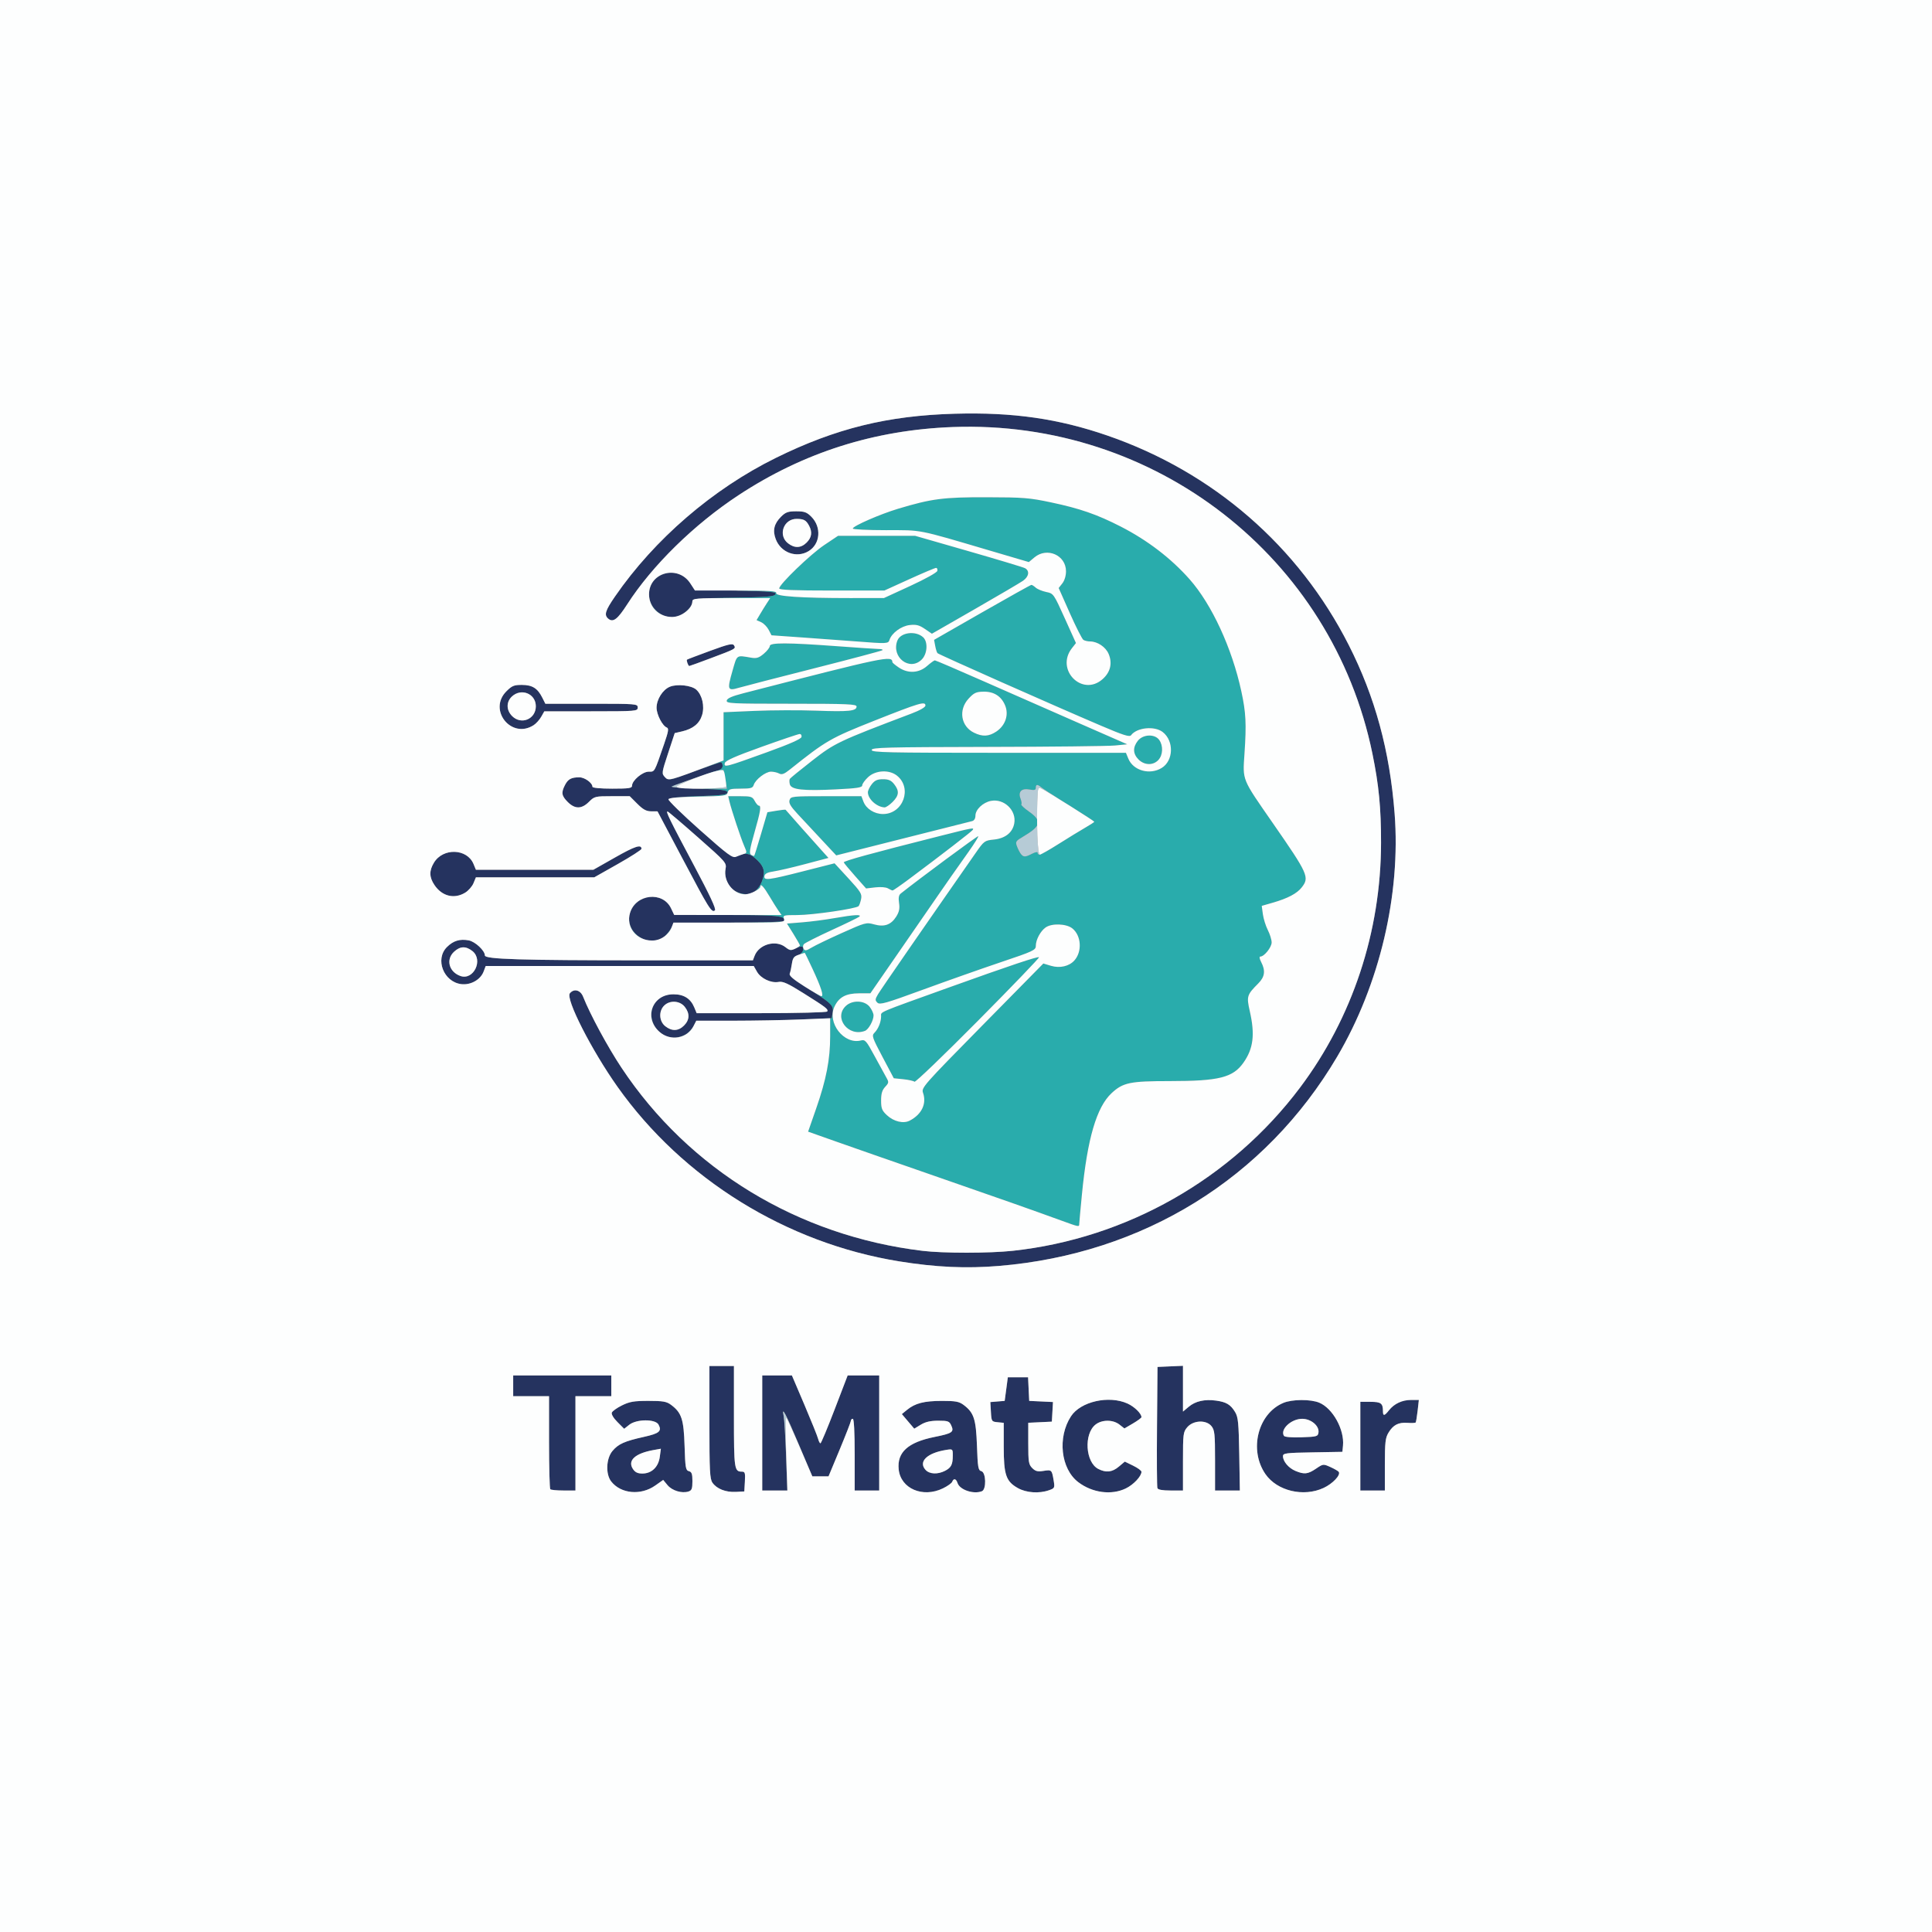 <svg xmlns="http://www.w3.org/2000/svg" width="1024" height="1024" viewBox="0 0 1024 1024">
<rect x="0" y="0" width="1024" height="1024" fill="#808080" stroke="none"/>
<g>
<path d="M 529.40 670.98 C512.06,672.42 495.88,671.67 476.54,668.54 C416.75,658.86 361.92,624.88 327.29,576.03 C313.56,556.66 299.64,529.34 302.04,526.46 C304.23,523.82 307.63,524.69 309.05,528.25 C312.82,537.76 322.12,554.96 329.46,566.00 C365.27,619.90 422.98,654.99 488.97,662.97 C499.95,664.30 524.42,664.29 536.79,662.95 C597.12,656.40 652.65,624.86 689.00,576.50 C716.80,539.51 731.92,493.85 731.98,446.71 C732.00,428.29 730.83,416.14 727.42,399.50 C706.07,295.36 612.28,222.35 505.00,226.34 C463.42,227.89 425.89,239.82 391.50,262.42 C367.96,277.89 345.64,299.77 332.44,320.30 C327.35,328.22 324.97,330.05 322.45,327.96 C320.07,325.99 320.74,323.73 325.94,316.18 C346.87,285.80 377.74,259.19 411.19,242.70 C442.94,227.05 470.49,220.26 506.20,219.28 C536.95,218.43 560.92,221.87 587.00,230.87 C643.02,250.20 688.30,289.52 714.88,341.90 C728.82,369.37 736.60,397.94 739.17,431.14 C742.50,474.14 731.24,521.87 708.77,560.00 C670.73,624.53 605.91,664.64 529.40,670.98 ZM 416.65 771.75 L 417.31 790.00 L 404.00 790.00 L 404.00 729.00 L 419.72 729.00 L 426.37 744.59 C430.02,753.17 433.28,761.27 433.61,762.59 C433.95,763.92 434.51,764.99 434.86,764.98 C435.21,764.97 438.60,756.87 442.39,746.98 L 449.28 729.00 L 466.00 729.00 L 466.00 790.00 L 453.00 790.00 L 453.00 771.00 C453.00,759.00 452.63,752.00 452.00,752.00 C451.45,752.00 451.00,752.45 451.00,753.00 C451.00,753.55 448.33,760.41 445.07,768.25 L 439.14 782.50 L 430.54 782.50 L 423.45 765.77 C416.35,748.99 414.18,744.90 415.36,750.50 C415.71,752.15 416.29,761.71 416.65,771.75 ZM 379.39 482.18 C378.43,483.72 376.97,483.00 375.24,480.12 C374.28,478.54 367.88,466.62 361.00,453.64 L 348.50 430.04 L 345.13 430.02 C342.55,430.00 340.83,429.07 337.76,426.00 L 333.76 422.00 L 324.46 422.00 C315.45,422.00 315.06,422.10 312.15,425.00 C308.28,428.87 304.74,428.90 300.92,425.08 C297.63,421.78 297.36,420.14 299.46,416.07 C301.10,412.91 302.80,412.00 307.08,412.00 C309.91,412.00 314.00,414.96 314.00,417.00 C314.00,417.60 318.17,418.00 324.50,418.00 C333.39,418.00 335.00,417.76 335.00,416.42 C335.00,413.68 340.56,409.00 343.83,409.00 C343.98,409.00 344.12,409.00 344.25,409.00 C344.87,409.01 345.35,409.02 345.77,408.86 C347.26,408.33 348.04,405.81 352.00,394.32 C354.30,387.66 354.56,386.05 353.42,385.61 C351.10,384.72 348.01,378.73 348.00,375.12 C348.00,370.70 351.25,365.55 355.03,363.99 C358.89,362.39 366.50,363.23 369.05,365.54 C372.18,368.38 373.54,374.27 372.13,378.95 C370.78,383.46 367.32,386.30 361.56,387.64 L 357.62 388.55 L 354.09 399.28 C350.59,409.94 350.58,410.02 352.53,411.91 C354.47,413.79 354.70,413.75 367.84,408.91 C375.18,406.21 381.59,404.00 382.09,404.00 C382.59,404.00 383.00,404.85 383.00,405.89 C383.00,407.13 382.05,408.01 380.25,408.45 C377.61,409.09 359.09,415.50 356.00,416.85 C355.17,417.21 361.48,417.73 370.00,418.00 C382.89,418.42 385.50,418.75 385.50,420.00 C385.50,421.25 382.90,421.58 370.08,422.00 C359.95,422.33 354.53,422.89 354.29,423.63 C354.08,424.25 361.59,431.57 370.96,439.91 C384.68,452.11 388.35,454.89 389.75,454.17 C394.23,451.88 396.82,451.97 399.87,454.55 C404.89,458.77 405.87,461.72 403.95,466.88 C401.47,473.54 396.11,475.66 389.87,472.43 C386.11,470.49 383.70,465.11 384.55,460.57 C385.16,457.32 384.85,456.96 370.02,443.88 C361.69,436.52 354.44,430.35 353.91,430.16 C352.58,429.68 354.72,434.07 368.20,459.39 C374.63,471.48 379.66,481.73 379.39,482.18 ZM 363.03 548.48 C350.24,555.10 338.50,537.83 349.77,528.97 C351.46,527.64 353.81,527.00 357.00,527.00 C362.46,527.00 366.04,529.27 367.99,533.97 L 369.24 537.00 L 403.56 537.00 C422.44,537.00 438.13,536.60 438.43,536.11 C439.16,534.94 437.95,534.00 425.82,526.39 C417.60,521.23 414.93,520.02 412.69,520.44 C408.72,521.19 403.26,518.62 401.23,515.05 L 399.50 512.01 L 328.47 512.01 L 257.44 512.00 L 256.32 514.95 C254.69,519.27 249.46,522.22 244.50,521.61 C235.12,520.46 230.44,508.41 236.87,501.97 C240.25,498.60 243.71,497.54 248.45,498.42 C251.87,499.07 257.00,503.86 257.00,506.42 C257.00,508.41 275.96,508.99 340.77,509.00 L 399.05 509.00 L 399.95 506.63 C402.30,500.46 411.16,497.98 416.33,502.04 C418.75,503.95 419.13,503.98 421.91,502.55 C423.55,501.70 425.14,501.41 425.45,501.91 C426.42,503.49 424.94,505.80 422.56,506.40 C420.82,506.83 420.14,507.88 419.73,510.74 C419.44,512.81 418.92,515.19 418.57,516.03 C418.12,517.16 420.40,519.08 427.27,523.33 C440.61,531.58 441.94,532.84 441.33,536.60 L 440.82 539.69 L 424.25 540.35 C415.14,540.71 398.99,541.00 388.37,541.00 L 369.05 541.00 L 367.51 543.98 C366.66,545.62 364.65,547.65 363.03,548.48 ZM 627.00 774.56 L 627.00 790.00 L 620.47 790.00 C616.14,790.00 613.77,789.58 613.45,788.74 C613.19,788.05 613.09,773.31 613.24,755.99 L 613.50 724.50 L 620.25 724.20 L 627.00 723.91 L 627.00 748.18 L 630.03 745.63 C633.61,742.62 638.48,741.52 644.55,742.35 C649.98,743.10 652.23,744.45 654.63,748.42 C656.25,751.08 656.54,754.10 656.83,770.75 L 657.15 790.00 L 644.00 790.00 L 644.00 774.11 C644.00,759.99 643.79,757.96 642.10,755.88 C639.32,752.44 632.49,752.73 629.30,756.43 C627.11,758.98 627.00,759.87 627.00,774.56 ZM 499.76 788.87 C489.08,794.05 477.38,789.01 476.32,778.79 C475.39,769.75 481.26,764.44 495.30,761.62 C504.76,759.72 505.79,759.02 504.19,755.53 C503.16,753.25 502.48,753.00 497.27,753.00 C493.16,753.01 490.50,753.62 488.04,755.12 L 484.57 757.23 L 481.29 753.37 L 478.00 749.50 L 480.75 747.25 C485.04,743.74 489.78,742.52 499.18,742.51 C506.45,742.50 508.31,742.84 510.68,744.60 C516.19,748.72 517.29,752.06 517.81,766.26 C518.22,777.88 518.47,779.31 520.14,779.75 C522.64,780.40 522.88,789.45 520.42,790.39 C515.93,792.11 508.66,789.64 507.50,786.01 C506.77,783.69 505.45,783.39 504.69,785.37 C504.40,786.13 502.18,787.70 499.76,788.87 ZM 347.29 787.36 C339.66,792.74 329.11,791.77 323.96,785.22 C320.91,781.34 321.25,773.05 324.62,769.04 C327.76,765.31 330.97,763.87 341.31,761.57 C349.46,759.76 350.90,758.55 349.04,755.08 C347.42,752.04 337.43,752.09 333.54,755.14 L 330.82 757.29 L 327.27 753.73 C325.17,751.63 323.95,749.58 324.28,748.72 C324.59,747.91 327.01,746.19 329.67,744.88 C333.69,742.90 336.03,742.50 343.68,742.50 C351.44,742.50 353.29,742.82 355.68,744.60 C361.27,748.77 362.40,752.22 362.84,766.34 C363.20,777.94 363.43,779.30 365.12,779.74 C366.63,780.14 367.00,781.18 367.00,785.05 C367.00,789.05 366.65,789.98 364.91,790.53 C361.38,791.65 356.22,790.09 353.80,787.16 L 351.51 784.39 ZM 701.54 788.63 C690.92,793.58 676.91,790.25 670.72,781.32 C661.84,768.48 666.69,749.21 680.22,743.55 C684.90,741.60 694.67,741.55 699.23,743.45 C706.41,746.45 712.63,757.72 711.81,766.23 L 711.50 769.50 L 695.75 769.78 C681.51,770.02 680.00,770.22 680.00,771.80 C680.00,774.58 682.97,778.09 686.60,779.61 C691.30,781.57 693.18,781.36 697.52,778.42 C701.30,775.86 701.35,775.85 705.21,777.59 C707.35,778.56 709.32,779.71 709.59,780.15 C710.65,781.86 706.34,786.40 701.54,788.63 ZM 305.00 740.00 L 305.00 790.00 L 298.67 790.00 C295.18,790.00 292.03,789.70 291.67,789.33 C291.30,788.97 291.00,777.72 291.00,764.33 L 291.00 740.00 L 272.00 740.00 L 272.00 729.00 L 324.00 729.00 L 324.00 740.00 ZM 555.92 789.88 C550.71,791.70 543.94,791.22 539.50,788.72 C533.19,785.17 532.00,781.70 532.00,766.81 L 532.00 754.13 L 528.75 753.81 C525.59,753.51 525.49,753.36 525.20,748.31 L 524.90 743.13 L 532.50 742.50 L 533.34 736.25 L 534.17 730.00 L 544.90 730.00 L 545.50 742.50 L 551.80 742.80 L 558.10 743.10 L 557.80 748.30 L 557.50 753.50 L 545.00 754.10 L 545.00 765.05 C545.00,774.86 545.22,776.22 547.11,778.11 C548.81,779.81 549.97,780.10 553.05,779.61 C557.41,778.91 557.52,779.02 558.45,784.63 C559.11,788.61 559.02,788.80 555.92,789.88 ZM 596.68 788.91 C589.08,792.59 578.93,791.24 571.49,785.56 C562.22,778.49 560.38,761.82 567.64,750.67 C572.75,742.82 587.75,739.43 597.62,743.91 C601.27,745.57 605.00,749.22 605.00,751.13 C605.00,751.50 602.97,753.00 600.48,754.46 L 595.96 757.11 L 593.34 755.06 C589.92,752.36 584.08,752.36 580.66,755.05 C574.37,760.00 575.29,775.03 582.09,778.55 C586.23,780.69 589.45,780.33 593.01,777.34 L 596.17 774.68 L 600.58 776.83 C603.01,778.01 605.00,779.47 605.00,780.08 C605.00,782.45 600.79,786.93 596.68,788.91 ZM 394.80 785.25 L 394.50 790.50 L 390.00 790.73 C384.70,791.01 379.90,789.13 377.63,785.88 C376.21,783.86 376.00,779.67 376.00,753.78 L 376.00 724.00 L 389.00 724.00 L 389.00 750.80 C389.00,778.67 389.19,780.00 393.25,780.00 C394.86,780.00 395.06,780.70 394.80,785.25 ZM 734.00 776.25 L 734.00 790.00 L 721.00 790.00 L 721.00 743.00 L 726.39 743.00 C731.98,743.00 733.00,743.78 733.00,748.08 C733.00,750.65 733.82,750.50 736.19,747.48 C738.96,743.97 743.19,742.00 747.96,742.00 L 752.02 742.00 L 751.37 747.75 C751.01,750.91 750.54,753.71 750.32,753.96 C750.10,754.21 748.16,754.29 746.03,754.14 C741.20,753.79 738.46,755.20 735.95,759.31 C734.28,762.06 734.01,764.40 734.00,776.25 ZM 246.58 473.11 C240.76,476.66 234.31,475.07 230.28,469.09 C227.47,464.92 227.40,461.50 230.03,457.19 C234.85,449.27 247.57,449.71 250.97,457.92 L 252.24 461.00 L 283.37 461.00 L 314.50 460.99 L 325.98 454.48 C336.52,448.49 340.00,447.35 340.00,449.90 C340.00,450.42 334.37,454.04 327.49,457.93 L 314.98 465.00 L 252.24 465.00 L 250.95 468.12 C250.24,469.83 248.27,472.08 246.58,473.11 ZM 352.75 495.79 C344.61,503.35 330.70,494.62 333.90,483.96 C336.93,473.82 351.24,472.15 355.66,481.42 L 357.34 484.94 L 385.31 484.97 C412.48,484.99 416.00,485.35 416.00,488.12 C416.00,488.61 402.75,489.00 386.48,489.00 L 356.95 489.00 L 356.08 491.25 C355.60,492.49 354.10,494.53 352.75,495.79 ZM 282.85 384.35 C271.09,391.96 258.49,376.31 268.40,366.40 C271.34,363.46 272.45,363.00 276.65,363.02 C282.15,363.05 284.92,364.78 287.42,369.75 L 289.05 373.00 L 313.53 373.00 C337.33,373.00 338.00,373.05 338.00,375.00 C338.00,376.95 337.33,377.00 313.25,377.01 L 288.50 377.01 L 286.85 379.92 C285.94,381.52 284.14,383.51 282.85,384.35 ZM 362.03 325.30 C354.69,330.35 344.00,324.24 344.00,315.00 C344.00,303.44 359.22,299.25 365.78,309.00 L 368.13 312.50 L 390.03 313.00 C409.16,313.44 411.81,313.69 411.00,315.00 C410.24,316.24 406.37,316.55 388.54,316.81 C369.09,317.08 367.00,317.28 366.97,318.81 C366.93,320.89 365.28,323.05 362.03,325.30 ZM 428.58 292.11 C422.23,295.98 413.90,292.95 411.17,285.78 C409.41,281.16 410.25,277.60 413.97,273.87 C416.39,271.45 417.66,271.00 422.00,271.00 C426.33,271.00 427.61,271.45 430.00,273.85 C435.52,279.36 434.82,288.31 428.58,292.11 ZM 244.00 517.28 C251.00,519.80 256.32,508.76 250.37,504.07 C246.89,501.34 243.88,501.46 240.65,504.45 C236.22,508.55 237.93,515.11 244.00,517.28 ZM 417.63 287.93 C421.13,290.68 424.55,290.55 427.55,287.55 C430.22,284.87 430.63,282.07 428.85,278.68 C427.29,275.72 426.06,275.03 422.25,275.02 C415.33,274.98 412.22,283.67 417.63,287.93 ZM 271.45 379.55 C276.28,384.37 284.00,381.16 284.00,374.33 C284.00,367.66 276.27,364.52 271.31,369.17 C268.25,372.06 268.30,376.40 271.45,379.55 ZM 352.63 543.93 C356.13,546.68 359.55,546.55 362.55,543.55 C365.55,540.55 365.68,537.13 362.93,533.63 C360.33,530.33 354.98,530.02 352.00,533.00 C349.02,535.98 349.33,541.33 352.63,543.93 ZM 490.54 779.04 C492.64,781.37 496.99,781.57 500.93,779.54 C504.18,777.85 505.00,776.22 505.00,771.37 C505.00,767.93 504.98,767.91 501.25,768.52 C491.31,770.15 486.64,774.73 490.54,779.04 ZM 680.52 761.03 C680.91,761.67 684.56,761.96 689.83,761.79 C697.93,761.52 698.52,761.35 698.82,759.27 C699.32,755.74 694.88,752.00 690.18,752.00 C684.37,752.00 678.39,757.59 680.52,761.03 ZM 335.45 778.57 C336.63,780.36 337.95,781.00 340.47,781.00 C345.38,781.00 348.98,777.56 349.70,772.18 L 350.28 767.86 L 346.39 768.55 C336.61,770.31 332.51,774.07 335.45,778.57 ZM 376.61 348.91 C370.62,351.16 365.55,353.00 365.33,353.00 C364.76,353.00 363.68,349.97 364.13,349.62 C364.33,349.45 369.82,347.36 376.33,344.98 C386.11,341.39 388.31,340.88 389.03,342.05 C390.13,343.82 390.06,343.86 376.61,348.91 Z" fill="rgb(37,51,95)"/>
<path d="M 572.02 648.75 C571.99,650.37 571.91,650.35 562.50,646.92 C547.31,641.38 529.37,635.06 493.00,622.45 C472.92,615.48 450.16,607.54 442.41,604.79 L 428.31 599.80 L 432.60 587.49 C437.94,572.17 440.00,561.52 440.00,549.23 L 440.00 539.73 L 440.82 539.69 L 441.33 536.60 C441.87,533.27 440.89,531.90 431.35,525.88 C433.52,527.16 435.08,527.99 435.36,527.99 C436.71,528.01 435.17,523.22 430.77,513.75 C428.54,508.94 426.62,505.00 426.50,505.00 C426.41,505.00 425.28,505.36 423.88,505.84 C425.44,504.90 426.23,503.17 425.45,501.91 C425.19,501.50 424.07,501.62 422.77,502.15 C423.50,501.71 423.99,501.30 423.98,501.09 C423.96,500.77 422.41,498.02 420.53,495.00 L 417.10 489.50 L 425.30 488.84 C429.81,488.48 437.55,487.47 442.50,486.59 C452.62,484.81 456.88,484.57 455.45,485.86 C454.93,486.33 448.31,489.55 440.74,493.01 C433.18,496.48 426.57,499.82 426.05,500.44 C425.53,501.07 425.49,502.17 425.96,502.93 C426.64,504.04 427.41,503.91 430.15,502.25 C431.99,501.12 439.25,497.63 446.27,494.48 C458.65,488.93 459.17,488.79 463.29,489.94 C468.71,491.46 472.28,490.19 475.05,485.77 C476.58,483.33 476.95,481.52 476.52,478.63 C476.11,475.93 476.37,474.43 477.36,473.63 C487.13,465.85 518.19,442.86 518.51,443.18 C518.75,443.41 516.40,447.18 513.30,451.55 C505.47,462.60 502.00,467.55 497.22,474.50 C494.94,477.80 485.94,490.84 477.21,503.48 L 461.33 526.46 L 455.37 526.48 C448.38,526.50 444.70,528.47 442.33,533.44 C438.22,542.05 447.26,553.73 456.28,551.47 C458.55,550.90 459.14,551.56 463.52,559.67 C466.14,564.53 468.96,569.69 469.79,571.13 C471.18,573.57 471.13,573.94 469.15,576.07 C467.56,577.78 467.00,579.65 467.00,583.29 C467.00,587.48 467.45,588.62 470.07,591.07 C473.70,594.46 478.82,595.68 482.14,593.97 C488.50,590.68 491.24,585.00 489.23,579.24 C488.28,576.51 489.21,575.46 520.62,543.55 L 552.99 510.68 L 557.05 511.90 C561.70,513.29 566.63,512.17 569.41,509.10 C573.67,504.40 573.12,495.82 568.33,492.05 C565.14,489.54 557.48,489.27 554.22,491.56 C551.46,493.49 549.00,498.10 549.00,501.33 C549.00,503.58 547.71,504.19 530.50,509.97 C520.33,513.39 501.77,519.95 489.25,524.53 C469.43,531.80 466.31,532.68 465.03,531.43 C463.75,530.17 463.79,529.63 465.37,526.96 C466.82,524.49 490.98,489.54 517.11,452.10 C521.60,445.67 521.85,445.49 526.80,444.98 C532.80,444.36 536.66,441.31 537.57,436.46 C538.86,429.59 532.26,423.17 525.27,424.48 C520.99,425.28 517.00,429.07 517.00,432.34 C517.00,433.82 516.32,434.94 515.25,435.21 C514.29,435.45 497.69,439.64 478.36,444.51 L 443.22 453.38 L 435.36 444.95 C431.04,440.32 425.32,434.19 422.66,431.33 C418.97,427.36 417.98,425.63 418.48,424.06 C419.11,422.08 419.83,422.00 437.85,422.00 L 456.56 422.00 L 457.65 424.89 C459.09,428.69 463.45,431.45 468.00,431.45 C478.72,431.45 483.70,417.63 475.34,411.05 C471.23,407.82 464.05,408.22 460.11,411.90 C458.40,413.50 457.00,415.45 457.00,416.25 C457.00,417.42 454.25,417.84 443.05,418.39 C425.67,419.25 419.38,418.56 418.63,415.71 C418.34,414.58 418.33,413.28 418.61,412.83 C418.88,412.38 424.24,408.01 430.50,403.13 C442.47,393.79 444.41,392.87 483.00,378.24 C487.58,376.51 490.50,374.84 490.50,373.95 C490.50,371.56 487.37,372.49 463.58,381.92 C440.08,391.25 437.84,392.54 418.64,407.87 C415.63,410.28 414.38,410.74 412.96,409.98 C411.95,409.44 410.01,409.00 408.64,409.00 C405.79,409.00 400.41,413.14 399.49,416.04 C398.96,417.71 397.94,418.00 392.55,418.00 C387.10,418.00 386.16,418.27 385.72,419.97 C385.24,421.81 384.17,421.97 369.93,422.22 C361.97,422.37 357.06,422.68 355.17,423.17 C357.10,422.66 362.14,422.26 370.08,422.00 C382.90,421.58 385.50,421.25 385.50,420.00 C385.50,418.75 382.89,418.42 370.00,418.00 L 385.23 418.00 L 384.52 413.25 C384.13,410.64 383.65,408.33 383.44,408.12 C383.09,407.76 377.37,409.39 371.16,411.40 C375.42,409.94 379.17,408.71 380.25,408.45 C382.05,408.01 383.00,407.13 383.00,405.89 C383.00,404.85 382.59,404.00 382.09,404.00 C381.65,404.00 376.57,405.73 370.33,408.00 C372.56,407.16 375.10,406.21 378.00,405.12 L 383.50 403.05 L 383.50 377.50 L 400.00 376.78 C409.08,376.39 423.77,376.34 432.66,376.66 C449.81,377.30 454.00,376.87 454.00,374.48 C454.00,373.20 449.29,373.00 419.43,373.00 C387.53,373.00 384.88,372.87 385.18,371.31 C385.41,370.11 387.95,369.00 394.00,367.44 C469.84,347.91 472.83,347.29 472.99,351.00 C473.00,351.27 474.50,352.51 476.32,353.75 C481.22,357.09 487.02,356.80 491.35,353.00 C493.23,351.35 495.09,350.00 495.49,350.00 C495.89,350.00 507.31,354.89 520.86,360.87 C534.41,366.85 557.19,376.87 571.49,383.12 L 597.47 394.50 L 590.99 395.13 C587.42,395.48 556.94,395.82 523.25,395.88 C469.52,395.99 462.00,396.18 462.00,397.50 C462.00,398.82 470.15,399.00 529.38,399.00 L 596.76 399.00 L 598.05 402.12 C600.68,408.46 609.39,410.89 615.70,407.04 C622.00,403.20 622.32,392.76 616.29,388.02 C612.00,384.64 602.55,385.57 599.50,389.67 C598.70,390.75 595.56,389.76 583.50,384.61 C558.36,373.89 497.54,346.91 496.88,346.18 C496.54,345.81 496.00,344.07 495.67,342.32 L 495.08 339.14 L 520.53 324.57 C534.53,316.56 546.29,310.00 546.66,310.00 C547.04,310.00 548.08,310.66 548.97,311.47 C549.87,312.28 552.36,313.31 554.51,313.76 C558.39,314.57 558.46,314.67 564.35,327.70 L 570.28 340.83 L 568.17 343.52 C559.21,354.90 573.55,369.48 584.36,359.99 C588.53,356.32 589.69,351.58 587.61,346.62 C586.08,342.95 581.73,340.01 577.80,339.98 C576.53,339.98 574.93,339.61 574.23,339.16 C573.53,338.72 570.30,332.35 567.04,325.01 L 561.12 311.66 L 563.06 309.20 C564.23,307.70 565.00,305.18 565.00,302.79 C565.00,294.23 554.93,289.82 548.23,295.46 L 545.31 297.91 L 525.11 291.96 C499.12,284.30 491.75,281.97 484.22,281.28 C480.94,280.98 477.63,280.98 472.74,281.00 C471.75,281.00 470.69,281.00 469.55,281.00 C459.90,281.00 452.00,280.61 452.00,280.14 C452.00,278.83 466.42,272.53 476.00,269.65 C493.84,264.29 499.98,263.50 523.00,263.55 C542.41,263.59 545.73,263.86 557.15,266.29 C572.44,269.53 581.43,272.65 594.00,279.08 C608.20,286.35 620.66,295.89 630.54,307.06 C642.26,320.32 652.97,343.50 657.91,366.30 C660.38,377.72 660.68,383.51 659.60,399.50 C659.57,400.03 659.53,400.54 659.50,401.03 C659.21,405.27 659.02,408.04 659.48,410.70 C660.41,416.03 663.96,420.90 674.59,436.22 C693.40,463.32 694.15,465.00 689.91,470.39 C687.38,473.60 682.51,476.17 674.62,478.44 L 668.75 480.13 L 669.35 484.57 C669.69,487.01 670.87,490.79 671.98,492.96 C673.09,495.14 674.00,498.08 674.00,499.51 C674.00,502.07 670.07,507.00 668.02,507.00 C667.36,507.00 667.54,508.14 668.47,509.95 C670.83,514.50 670.37,517.78 666.92,521.23 C660.88,527.28 660.63,528.08 662.41,535.91 C665.23,548.32 664.33,555.74 659.09,563.19 C653.51,571.15 646.12,573.00 619.97,573.00 C598.92,573.00 595.22,573.77 589.16,579.40 C581.23,586.77 576.33,603.49 573.45,633.00 C572.68,640.97 572.03,648.06 572.02,648.75 ZM 471.44 339.18 C470.80,341.21 470.11,341.24 453.50,339.94 C448.00,339.51 435.72,338.61 426.20,337.94 L 408.91 336.72 L 407.41 333.82 C406.58,332.22 404.80,330.41 403.45,329.79 L 400.99 328.68 L 402.87 325.50 C403.90,323.76 405.52,321.13 406.48,319.66 L 408.23 317.00 L 387.62 317.00 C382.44,317.00 378.55,317.01 375.63,317.06 C378.73,316.96 382.90,316.88 388.54,316.81 C406.37,316.55 410.24,316.24 411.00,315.00 C411.81,313.69 409.16,313.44 390.03,313.00 L 390.14 313.00 C407.99,313.00 411.84,313.24 411.42,314.35 C410.76,316.06 424.74,317.00 450.41,316.99 L 468.50 316.98 L 482.50 310.54 C490.52,306.84 496.64,303.43 496.82,302.55 C497.00,301.70 496.69,301.00 496.13,301.00 C495.57,301.00 489.18,303.70 481.92,307.00 L 468.72 313.00 L 440.86 313.00 C420.93,313.00 413.00,312.68 413.00,311.88 C413.00,309.74 429.54,293.80 436.83,288.91 L 444.17 284.00 L 485.07 284.00 L 513.28 292.11 C528.80,296.57 542.29,300.63 543.25,301.14 C545.84,302.51 545.38,305.60 542.25,307.80 C540.74,308.86 529.25,315.61 516.72,322.81 L 493.93 335.89 L 490.22 333.36 C487.22,331.31 485.66,330.91 482.17,331.29 C477.69,331.79 472.60,335.52 471.44,339.18 ZM 550.70 507.37 C550.98,507.65 536.43,522.79 518.35,541.02 C500.28,559.25 485.13,573.80 484.69,573.35 C484.24,572.91 481.59,572.31 478.81,572.02 L 473.73 571.50 L 467.78 560.26 C462.23,549.77 461.95,548.91 463.50,547.36 C465.52,545.33 467.00,541.65 467.00,538.63 C467.00,538.48 466.99,538.34 466.98,538.20 C466.97,538.00 466.95,537.81 466.98,537.64 C467.22,536.10 470.52,535.03 502.50,523.54 C535.36,511.74 550.12,506.79 550.70,507.37 ZM 399.91 472.51 C401.61,471.34 402.99,469.45 403.95,466.88 C405.87,461.72 404.89,458.77 399.87,454.55 C398.04,453.01 396.38,452.35 394.38,452.57 C395.94,452.07 395.92,451.75 394.40,448.27 C392.62,444.18 387.65,429.19 386.61,424.75 L 385.96 422.00 L 392.31 422.00 C398.06,422.00 398.79,422.24 400.00,424.50 C400.74,425.88 401.71,427.00 402.17,427.00 C403.58,427.00 403.12,429.91 399.88,441.27 C397.35,450.16 397.01,452.39 398.10,453.06 C398.84,453.52 399.58,453.75 399.75,453.58 C399.92,453.41 401.57,448.15 403.40,441.89 L 406.74 430.51 L 411.49 429.71 C414.11,429.27 416.31,429.04 416.40,429.21 C416.54,429.48 431.22,446.00 436.74,452.11 L 439.10 454.72 L 426.80 457.97 C420.04,459.77 412.48,461.52 410.01,461.88 C406.87,462.33 405.42,463.04 405.19,464.26 C404.69,466.82 407.09,466.54 425.76,461.78 L 442.33 457.57 L 449.66 465.53 C456.22,472.66 456.94,473.82 456.40,476.50 C456.06,478.15 455.47,479.85 455.08,480.27 C453.82,481.63 430.75,484.99 422.68,485.00 C415.68,485.00 414.96,485.11 415.42,486.73 C413.68,485.25 407.28,484.99 386.41,484.97 L 414.24 484.99 L 412.64 482.75 C411.77,481.51 409.66,478.15 407.96,475.27 C404.86,470.01 403.00,468.00 403.00,469.92 C403.00,470.61 401.62,471.65 399.91,472.51 ZM 431.81 354.16 C412.39,359.08 394.34,363.74 391.70,364.51 C385.55,366.32 385.32,365.71 388.25,355.48 C389.53,351.00 389.99,348.95 391.24,348.20 C392.27,347.58 393.85,347.85 396.88,348.37 C397.25,348.44 397.65,348.50 398.07,348.58 C401.00,349.07 402.21,348.70 404.82,346.50 C406.57,345.03 408.00,343.19 408.00,342.41 C408.00,340.54 417.33,340.56 443.50,342.49 C454.50,343.31 464.59,343.98 465.92,343.99 C467.25,343.99 468.06,344.27 467.72,344.61 C467.39,344.94 451.23,349.24 431.81,354.16 ZM 482.08 465.73 C477.46,469.18 473.41,471.99 473.08,471.97 C472.76,471.95 471.65,471.45 470.62,470.85 C469.53,470.22 466.68,470.00 463.89,470.33 L 459.04 470.90 L 453.27 464.38 C450.10,460.80 447.37,457.52 447.22,457.09 C446.95,456.36 461.82,452.27 498.44,443.03 C515.55,438.70 516.40,438.55 515.58,439.86 C515.06,440.71 498.84,453.24 482.08,465.73 ZM 541.18 452.72 C542.55,454.37 543.46,454.33 547.05,452.47 C548.74,451.60 550.00,451.39 550.00,451.97 C550.00,453.88 552.05,453.02 561.29,447.19 C566.35,443.99 572.64,440.15 575.25,438.65 C577.86,437.15 580.00,435.75 580.00,435.54 C580.00,435.33 574.04,431.45 566.75,426.92 C559.46,422.38 552.79,418.07 551.92,417.33 C549.85,415.59 549.00,415.65 549.00,417.55 C549.00,418.75 548.28,418.95 545.69,418.47 C541.45,417.67 539.52,419.62 540.91,423.28 C541.44,424.66 541.63,426.04 541.33,426.34 C541.03,426.64 542.85,428.35 545.39,430.14 C552.39,435.07 551.81,437.80 542.63,443.22 C538.28,445.79 538.08,446.09 539.07,448.69 C539.65,450.20 540.59,452.01 541.18,452.72 ZM 516.20 388.33 C520.75,390.57 524.11,390.40 528.10,387.72 C532.92,384.48 534.80,378.80 532.71,373.83 C530.65,368.93 526.72,366.47 521.13,366.60 C517.33,366.68 516.16,367.25 513.33,370.34 C507.90,376.27 509.27,384.91 516.20,388.33 ZM 458.46 546.38 C449.62,549.77 441.67,539.42 448.31,533.17 C451.77,529.93 458.20,530.16 460.93,533.63 C462.07,535.08 463.00,537.13 463.00,538.18 C463.00,540.90 460.37,545.64 458.46,546.38 ZM 488.55 349.55 C482.13,355.96 472.25,348.32 475.62,339.54 C477.30,335.17 485.24,334.12 489.25,337.73 C491.94,340.16 491.56,346.53 488.55,349.55 ZM 613.96 402.81 C611.19,405.79 606.58,405.67 603.45,402.55 C600.45,399.55 600.32,396.13 603.07,392.63 C605.84,389.12 612.11,388.89 614.44,392.22 C616.61,395.32 616.39,400.20 613.96,402.81 ZM 473.08 425.08 C471.47,426.68 469.56,427.97 468.83,427.94 C464.68,427.74 460.00,423.49 460.00,419.91 C460.00,419.01 460.93,417.08 462.07,415.63 C463.67,413.60 465.03,413.00 468.00,413.00 C470.97,413.00 472.33,413.60 473.93,415.63 C476.75,419.22 476.53,421.62 473.08,425.08 ZM 384.15 404.50 C383.68,406.86 384.62,406.62 406.50,398.71 C418.64,394.32 424.61,391.68 424.82,390.60 C425.00,389.72 424.55,389.02 423.82,389.04 C423.10,389.06 413.95,392.15 403.50,395.90 C389.46,400.94 384.41,403.19 384.15,404.50 ZM 414.84 488.37 C412.84,488.99 406.26,489.00 386.54,489.00 C399.94,489.00 411.28,488.73 414.84,488.37 ZM 348.50 430.04 L 345.13 430.02 C344.49,430.02 343.90,429.96 343.32,429.82 C343.90,429.95 344.49,430.02 345.13,430.02 L 348.50 430.04 L 361.00 453.64 C365.16,461.50 369.16,468.97 371.87,473.99 C369.48,469.70 366.17,463.49 361.50,454.65 ZM 333.43 487.05 C333.41,491.84 336.70,495.87 340.89,497.66 C336.34,495.94 333.36,491.79 333.43,487.05 ZM 351.47 326.12 C347.01,324.36 344.00,320.14 344.00,315.00 C344.00,320.13 347.29,324.29 351.47,326.12 ZM 347.90 530.75 C344.24,534.99 344.64,540.43 347.32,544.44 C344.09,539.85 344.64,534.33 347.90,530.75 ZM 363.03 548.48 C364.65,547.65 366.66,545.62 367.51,543.98 C365.57,547.72 361.85,549.80 357.94,549.94 C359.58,549.84 361.30,549.38 363.03,548.48 ZM 389.73 472.36 C389.78,472.38 389.82,472.41 389.87,472.43 C392.08,473.58 394.19,474.05 396.09,473.88 C395.70,473.96 395.33,474.00 395.00,474.00 C393.10,474.00 391.30,473.39 389.73,472.36 ZM 352.75 495.79 C354.10,494.53 355.60,492.49 356.08,491.25 C355.22,493.47 353.68,495.33 351.76,496.61 C352.10,496.36 352.43,496.09 352.75,495.79 ZM 356.81 303.61 C350.49,303.05 344.00,307.46 344.00,315.00 C344.00,307.38 350.49,303.01 356.81,303.61 ZM 351.72 411.06 C350.68,409.70 351.18,408.15 354.09,399.28 C351.24,407.95 350.76,409.60 351.72,411.06 ZM 361.04 411.38 C357.17,412.75 355.43,413.20 354.34,413.03 C355.46,413.11 357.32,412.66 361.04,411.38 ZM 420.42 503.26 C418.88,503.88 418.24,503.55 416.33,502.04 C418.10,503.43 418.95,503.75 420.42,503.26 ZM 342.52 475.74 C338.69,476.73 335.24,479.52 333.91,483.91 L 333.93 483.85 C335.23,479.49 338.68,476.72 342.52,475.74 ZM 422.13 506.53 C420.59,507.29 420.07,508.34 419.72,510.80 C419.43,512.84 418.92,515.17 418.59,516.00 C418.93,515.13 419.44,512.78 419.73,510.74 C420.10,508.13 420.70,507.03 422.13,506.53 ZM 366.11 321.41 C365.32,322.71 364.05,323.95 362.55,324.93 C364.19,323.73 365.38,322.56 366.11,321.41 ZM 421.40 519.47 C419.08,517.76 418.29,516.74 418.57,516.03 C418.33,516.74 419.16,517.79 421.40,519.47 ZM 357.79 416.14 C357.03,416.45 356.40,416.73 355.96,416.96 C355.91,416.92 355.92,416.88 356.00,416.85 C356.38,416.68 357.00,416.44 357.79,416.14 ZM 374.61 471.75 C372.81,468.17 370.61,463.93 368.22,459.44 C370.84,464.37 372.97,468.45 374.61,471.75 ZM 418.94 540.53 C412.12,540.73 403.30,540.90 395.55,540.96 C403.22,540.90 412.01,540.73 418.94,540.53 ZM 408.62 500.17 C411.33,499.78 414.14,500.32 416.29,502.01 C414.12,500.33 411.32,499.78 408.62,500.17 ZM 384.78 465.49 C384.35,463.91 384.24,462.24 384.55,460.58 C384.25,462.17 384.36,463.87 384.78,465.49 ZM 389.58 454.24 C389.27,454.32 388.87,454.27 388.33,454.04 C388.82,454.22 389.22,454.28 389.58,454.24 ZM 354.32 423.56 C354.31,423.58 354.30,423.60 354.29,423.63 C354.27,423.70 354.35,423.87 354.53,424.12 C354.35,423.87 354.26,423.70 354.29,423.63 Z" fill="rgb(41,172,172)"/>
<path d="M 541.18 452.72 C540.59,452.01 539.65,450.20 539.07,448.69 C538.08,446.09 538.28,445.79 542.63,443.22 C546.47,440.96 548.80,439.16 549.71,437.48 C549.73,439.34 549.77,441.15 549.81,442.75 C549.97,447.93 550.45,452.09 550.94,452.87 C550.24,452.96 550.00,452.63 550.00,451.97 C550.00,451.39 548.74,451.60 547.05,452.47 C543.46,454.33 542.55,454.37 541.18,452.72 ZM 549.68 434.23 C549.00,432.98 547.56,431.66 545.39,430.14 C542.85,428.35 541.03,426.64 541.33,426.34 C541.63,426.04 541.44,424.66 540.91,423.28 C539.52,419.62 541.45,417.67 545.69,418.47 C548.28,418.95 549.00,418.75 549.00,417.55 C549.00,415.65 549.85,415.59 551.92,417.33 C552.59,417.90 556.70,420.59 561.89,423.87 C557.43,421.11 553.57,418.77 552.29,418.11 C550.12,416.99 550.08,417.09 549.79,424.74 C549.70,427.09 549.67,430.60 549.68,434.23 ZM 416.65 771.75 C416.29,761.71 415.71,752.15 415.36,750.50 C414.18,744.90 416.35,748.99 423.45,765.77 L 429.27 779.50 L 424.03 767.29 C420.44,758.92 417.17,751.77 416.78,751.40 C416.38,751.02 416.34,759.56 416.68,770.36 L 417.32 790.00 L 417.31 790.00 ZM 357.79 416.14 C360.61,415.07 365.67,413.28 370.29,411.69 C364.22,413.94 358.23,416.57 358.57,417.11 C358.64,417.23 358.88,417.34 359.26,417.44 C357.36,417.27 356.17,417.11 355.96,416.96 C356.40,416.73 357.03,416.45 357.79,416.14 ZM 385.23 418.00 L 374.18 418.00 C379.90,417.85 384.99,417.41 384.99,416.75 C384.99,416.61 384.98,416.41 384.95,416.16 ZM 383.73 408.97 C383.46,408.38 383.09,408.16 382.43,408.16 C383.01,408.06 383.36,408.04 383.44,408.12 C383.51,408.19 383.61,408.50 383.73,408.97 ZM 553.60 451.80 C555.52,450.73 558.32,449.06 561.29,447.19 C557.78,449.40 555.31,450.90 553.60,451.80 Z" fill="rgb(182,203,214)"/>
<path d="M 0.00 512.00 L 0.00 0.00 L 512.00 0.00 L 1024.00 0.00 L 1024.00 512.00 L 1024.00 1024.00 L 512.00 1024.00 L 0.00 1024.00 L 0.00 512.00 ZM 347.29 787.36 L 351.51 784.39 L 353.80 787.16 C356.22,790.09 361.38,791.65 364.91,790.53 C366.65,789.98 367.00,789.05 367.00,785.05 C367.00,781.18 366.63,780.14 365.12,779.74 C363.43,779.30 363.20,777.94 362.84,766.34 C362.40,752.22 361.27,748.77 355.68,744.60 C353.29,742.82 351.44,742.50 343.68,742.50 C336.03,742.50 333.69,742.90 329.67,744.88 C327.01,746.19 324.59,747.91 324.28,748.72 C323.95,749.58 325.17,751.63 327.27,753.73 L 330.82 757.29 L 333.54 755.14 C337.43,752.09 347.42,752.04 349.04,755.08 C350.90,758.55 349.46,759.76 341.31,761.57 C330.97,763.87 327.76,765.31 324.62,769.04 C321.25,773.05 320.91,781.34 323.96,785.22 C329.11,791.77 339.66,792.74 347.29,787.36 ZM 394.80 785.25 C395.06,780.70 394.86,780.00 393.25,780.00 C389.19,780.00 389.00,778.67 389.00,750.80 L 389.00 724.00 L 382.50 724.00 L 376.00 724.00 L 376.00 753.78 C376.00,779.67 376.21,783.86 377.63,785.88 C379.90,789.13 384.70,791.01 390.00,790.73 L 394.50 790.50 L 394.80 785.25 ZM 499.76 788.87 C502.18,787.70 504.40,786.13 504.69,785.37 C505.45,783.39 506.77,783.69 507.50,786.01 C508.66,789.64 515.93,792.11 520.42,790.39 C522.88,789.45 522.64,780.40 520.14,779.75 C518.47,779.31 518.22,777.88 517.81,766.26 C517.29,752.06 516.19,748.72 510.68,744.60 C508.31,742.84 506.45,742.50 499.18,742.51 C489.78,742.52 485.04,743.74 480.75,747.25 L 478.00 749.50 L 481.29 753.37 L 484.57 757.23 L 488.04 755.12 C490.50,753.62 493.16,753.01 497.27,753.00 C502.48,753.00 503.16,753.25 504.19,755.53 C505.79,759.02 504.76,759.72 495.30,761.62 C481.26,764.44 475.39,769.75 476.32,778.79 C477.38,789.01 489.08,794.05 499.76,788.87 ZM 555.92 789.88 C559.02,788.80 559.11,788.61 558.45,784.63 C557.52,779.02 557.41,778.91 553.05,779.61 C549.97,780.10 548.81,779.81 547.11,778.11 C545.22,776.22 545.00,774.86 545.00,765.05 L 545.00 754.10 L 551.25 753.80 L 557.50 753.50 L 557.80 748.30 L 558.10 743.10 L 551.80 742.80 L 545.50 742.50 L 545.20 736.25 L 544.90 730.00 L 539.54 730.00 L 534.17 730.00 L 533.34 736.25 L 532.50 742.50 L 528.70 742.81 L 524.90 743.13 L 525.20 748.31 C525.49,753.36 525.59,753.51 528.75,753.81 L 532.00 754.13 L 532.00 766.81 C532.00,781.70 533.19,785.17 539.50,788.72 C543.94,791.22 550.71,791.70 555.92,789.88 ZM 596.68 788.91 C600.79,786.93 605.00,782.45 605.00,780.08 C605.00,779.47 603.01,778.01 600.58,776.83 L 596.17 774.68 L 593.01 777.34 C589.45,780.33 586.23,780.69 582.09,778.55 C575.29,775.03 574.37,760.00 580.66,755.05 C584.08,752.36 589.92,752.36 593.34,755.06 L 595.96 757.11 L 600.48 754.46 C602.97,753.00 605.00,751.50 605.00,751.13 C605.00,749.22 601.27,745.57 597.62,743.91 C587.75,739.43 572.75,742.82 567.64,750.67 C560.38,761.82 562.22,778.49 571.49,785.56 C578.93,791.24 589.08,792.59 596.68,788.91 ZM 701.54 788.63 C706.34,786.40 710.65,781.86 709.59,780.15 C709.32,779.71 707.35,778.56 705.21,777.59 C701.35,775.85 701.30,775.86 697.52,778.42 C693.18,781.36 691.30,781.57 686.60,779.61 C682.97,778.09 680.00,774.58 680.00,771.80 C680.00,770.22 681.51,770.02 695.75,769.78 L 711.50 769.50 L 711.81 766.23 C712.63,757.72 706.41,746.45 699.23,743.45 C694.67,741.55 684.90,741.60 680.22,743.55 C666.69,749.21 661.84,768.48 670.72,781.32 C676.91,790.25 690.92,793.58 701.54,788.63 ZM 305.00 765.00 L 305.00 740.00 L 314.50 740.00 L 324.00 740.00 L 324.00 734.50 L 324.00 729.00 L 298.00 729.00 L 272.00 729.00 L 272.00 734.50 L 272.00 740.00 L 281.50 740.00 L 291.00 740.00 L 291.00 764.33 C291.00,777.72 291.30,788.97 291.67,789.33 C292.03,789.70 295.18,790.00 298.67,790.00 L 305.00 790.00 L 305.00 765.00 ZM 416.68 770.36 C416.34,759.56 416.38,751.02 416.78,751.40 C417.17,751.77 420.44,758.92 424.03,767.29 L 430.56 782.50 L 434.85 782.50 L 439.14 782.50 L 445.07 768.25 C448.33,760.41 451.00,753.55 451.00,753.00 C451.00,752.45 451.45,752.00 452.00,752.00 C452.63,752.00 453.00,759.00 453.00,771.00 L 453.00 790.00 L 459.50 790.00 L 466.00 790.00 L 466.00 759.50 L 466.00 729.00 L 457.64 729.00 L 449.28 729.00 L 442.39 746.98 C438.60,756.87 435.21,764.97 434.86,764.98 C434.51,764.99 433.95,763.92 433.61,762.59 C433.28,761.27 430.02,753.17 426.37,744.59 L 419.72 729.00 L 411.86 729.00 L 404.00 729.00 L 404.00 759.50 L 404.00 790.00 L 410.66 790.00 L 417.32 790.00 L 416.68 770.36 ZM 627.00 774.56 C627.00,759.87 627.11,758.98 629.30,756.43 C632.49,752.73 639.32,752.44 642.10,755.88 C643.79,757.96 644.00,759.99 644.00,774.11 L 644.00 790.00 L 650.58 790.00 L 657.15 790.00 L 656.83 770.75 C656.54,754.10 656.25,751.08 654.63,748.42 C652.23,744.45 649.98,743.10 644.55,742.35 C638.48,741.52 633.61,742.62 630.03,745.63 L 627.00 748.18 L 627.00 736.04 L 627.00 723.91 L 620.25 724.20 L 613.50 724.50 L 613.24 755.99 C613.09,773.31 613.19,788.05 613.45,788.74 C613.77,789.58 616.14,790.00 620.47,790.00 L 627.00 790.00 L 627.00 774.56 ZM 734.00 776.25 C734.01,764.40 734.28,762.06 735.95,759.31 C738.46,755.20 741.20,753.79 746.03,754.14 C748.16,754.29 750.10,754.21 750.32,753.96 C750.54,753.71 751.01,750.91 751.37,747.75 L 752.02 742.00 L 747.96 742.00 C743.19,742.00 738.96,743.97 736.19,747.48 C733.82,750.50 733.00,750.65 733.00,748.08 C733.00,743.78 731.98,743.00 726.39,743.00 L 721.00 743.00 L 721.00 766.50 L 721.00 790.00 L 727.50 790.00 L 734.00 790.00 L 734.00 776.25 ZM 529.40 670.98 C605.91,664.64 670.73,624.53 708.77,560.00 C731.24,521.87 742.50,474.14 739.17,431.14 C736.60,397.94 728.82,369.37 714.88,341.90 C688.30,289.52 643.02,250.20 587.00,230.87 C560.92,221.87 536.95,218.43 506.20,219.28 C470.49,220.26 442.94,227.05 411.19,242.70 C377.74,259.19 346.87,285.80 325.94,316.18 C320.74,323.73 320.07,325.99 322.45,327.96 C324.97,330.05 327.35,328.22 332.44,320.30 C345.64,299.77 367.96,277.89 391.50,262.42 C425.89,239.82 463.42,227.89 505.00,226.34 C612.28,222.35 706.07,295.36 727.42,399.50 C730.83,416.14 732.00,428.29 731.98,446.71 C731.92,493.85 716.80,539.51 689.00,576.50 C652.65,624.86 597.12,656.40 536.79,662.95 C524.42,664.29 499.95,664.30 488.97,662.97 C422.98,654.99 365.27,619.90 329.46,566.00 C322.12,554.96 312.82,537.76 309.05,528.25 C307.63,524.69 304.23,523.82 302.04,526.46 C299.64,529.34 313.56,556.66 327.29,576.03 C361.92,624.88 416.75,658.86 476.54,668.54 C495.88,671.67 512.06,672.42 529.40,670.98 ZM 572.02 648.75 C572.03,648.06 572.68,640.97 573.45,633.00 C576.33,603.49 581.23,586.77 589.16,579.40 C595.22,573.77 598.92,573.00 619.97,573.00 C646.12,573.00 653.51,571.15 659.09,563.19 C664.33,555.74 665.23,548.32 662.41,535.91 C660.63,528.08 660.88,527.28 666.92,521.23 C670.37,517.78 670.83,514.50 668.47,509.95 C667.54,508.14 667.36,507.00 668.02,507.00 C670.07,507.00 674.00,502.07 674.00,499.51 C674.00,498.08 673.09,495.14 671.98,492.96 C670.87,490.79 669.69,487.01 669.35,484.57 L 668.75 480.13 L 674.62 478.44 C682.51,476.17 687.38,473.60 689.91,470.39 C694.15,465.00 693.40,463.32 674.59,436.22 C658.04,412.37 658.64,413.84 659.60,399.50 C660.68,383.51 660.38,377.72 657.91,366.30 C652.97,343.50 642.26,320.32 630.54,307.06 C620.66,295.89 608.20,286.35 594.00,279.08 C581.43,272.65 572.44,269.53 557.15,266.29 C545.73,263.86 542.41,263.59 523.00,263.55 C499.98,263.50 493.84,264.29 476.00,269.65 C466.42,272.53 452.00,278.83 452.00,280.14 C452.00,280.61 459.90,281.00 469.55,281.00 C489.13,281.00 485.50,280.28 525.11,291.96 L 545.31 297.91 L 548.23 295.46 C554.93,289.82 565.00,294.23 565.00,302.79 C565.00,305.18 564.23,307.70 563.06,309.20 L 561.12 311.66 L 567.04 325.01 C570.30,332.35 573.53,338.72 574.23,339.16 C574.93,339.61 576.53,339.98 577.80,339.98 C581.73,340.01 586.08,342.95 587.61,346.62 C589.69,351.58 588.53,356.32 584.36,359.99 C573.55,369.48 559.21,354.90 568.17,343.52 L 570.28 340.83 L 564.35 327.70 C558.46,314.67 558.39,314.57 554.51,313.76 C552.36,313.31 549.87,312.28 548.97,311.47 C548.08,310.66 547.04,310.00 546.66,310.00 C546.29,310.00 534.53,316.56 520.53,324.57 L 495.08 339.14 L 495.67 342.32 C496.00,344.07 496.54,345.81 496.88,346.18 C497.54,346.91 558.36,373.89 583.50,384.61 C595.56,389.76 598.70,390.75 599.50,389.67 C602.55,385.57 612.00,384.64 616.29,388.02 C622.32,392.76 622.00,403.20 615.70,407.04 C609.39,410.89 600.68,408.46 598.05,402.12 L 596.76 399.00 L 529.38 399.00 C470.15,399.00 462.00,398.82 462.00,397.50 C462.00,396.18 469.52,395.99 523.25,395.88 C556.94,395.82 587.42,395.48 590.99,395.13 L 597.47 394.50 L 571.49 383.12 C557.19,376.87 534.41,366.85 520.86,360.87 C507.31,354.89 495.89,350.00 495.49,350.00 C495.09,350.00 493.23,351.35 491.35,353.00 C487.02,356.80 481.22,357.09 476.32,353.75 C474.50,352.51 473.00,351.27 472.99,351.00 C472.83,347.29 469.84,347.91 394.00,367.44 C387.95,369.00 385.41,370.11 385.18,371.31 C384.88,372.87 387.53,373.00 419.43,373.00 C449.29,373.00 454.00,373.20 454.00,374.48 C454.00,376.87 449.81,377.30 432.66,376.66 C423.77,376.34 409.08,376.39 400.00,376.78 L 383.50 377.50 L 383.50 390.27 L 383.50 403.05 L 378.00 405.12 C354.51,413.96 354.32,414.01 352.39,411.88 C350.66,409.97 350.72,409.53 354.11,399.22 L 357.62 388.55 L 361.56 387.64 C367.32,386.30 370.78,383.46 372.13,378.95 C373.54,374.27 372.18,368.38 369.05,365.54 C366.50,363.23 358.89,362.39 355.03,363.99 C351.25,365.55 348.00,370.70 348.00,375.12 C348.01,378.73 351.10,384.72 353.42,385.61 C354.56,386.05 354.30,387.66 352.00,394.32 C346.69,409.74 347.10,409.00 343.83,409.00 C340.56,409.00 335.00,413.68 335.00,416.42 C335.00,417.76 333.39,418.00 324.50,418.00 C318.17,418.00 314.00,417.60 314.00,417.00 C314.00,414.96 309.91,412.00 307.08,412.00 C302.80,412.00 301.10,412.91 299.46,416.07 C297.36,420.14 297.63,421.78 300.92,425.08 C304.74,428.90 308.28,428.87 312.15,425.00 C315.06,422.10 315.45,422.00 324.46,422.00 L 333.76 422.00 L 337.76 426.00 C340.83,429.06 342.55,430.00 345.13,430.02 L 348.50 430.04 L 361.50 454.65 C375.63,481.41 377.29,484.06 378.90,482.48 C379.62,481.78 376.30,474.61 368.22,459.44 C354.72,434.07 352.58,429.68 353.91,430.16 C354.44,430.35 361.69,436.52 370.02,443.88 C384.85,456.96 385.16,457.32 384.55,460.57 C383.32,467.15 388.65,474.00 395.00,474.00 C397.67,474.00 403.00,471.28 403.00,469.92 C403.00,468.00 404.86,470.01 407.96,475.27 C409.66,478.15 411.77,481.51 412.64,482.75 L 414.24 484.99 L 385.79 484.97 L 357.34 484.94 L 355.66 481.42 C351.27,472.20 336.93,473.81 333.93,483.85 C331.66,491.40 337.34,498.50 345.63,498.50 C350.18,498.50 354.42,495.56 356.08,491.25 L 356.95 489.00 L 386.54 489.00 C415.68,489.00 416.12,488.97 415.50,487.00 C414.90,485.12 415.32,485.00 422.68,485.00 C430.75,484.99 453.82,481.63 455.08,480.27 C455.47,479.85 456.06,478.15 456.40,476.50 C456.94,473.82 456.22,472.66 449.66,465.53 L 442.33 457.57 L 425.76 461.78 C407.09,466.54 404.69,466.82 405.19,464.26 C405.42,463.04 406.87,462.33 410.01,461.88 C412.48,461.52 420.04,459.77 426.80,457.97 L 439.10 454.72 L 436.74 452.11 C431.22,446.00 416.54,429.48 416.40,429.21 C416.31,429.04 414.11,429.27 411.49,429.71 L 406.74 430.51 L 403.40 441.89 C401.57,448.15 399.92,453.41 399.75,453.58 C399.58,453.75 398.84,453.52 398.10,453.06 C397.01,452.39 397.35,450.16 399.88,441.27 C403.12,429.91 403.58,427.00 402.17,427.00 C401.71,427.00 400.74,425.88 400.00,424.50 C398.79,422.24 398.06,422.00 392.31,422.00 L 385.96 422.00 L 386.61 424.75 C387.65,429.19 392.62,444.18 394.40,448.27 C395.95,451.83 395.94,452.08 394.27,452.60 C393.30,452.91 391.47,453.57 390.21,454.08 C388.18,454.89 386.02,453.29 370.92,439.87 C361.57,431.56 354.08,424.25 354.29,423.63 C354.54,422.87 359.73,422.41 369.93,422.22 C384.17,421.97 385.24,421.81 385.72,419.97 C386.16,418.27 387.10,418.00 392.55,418.00 C397.94,418.00 398.96,417.71 399.49,416.04 C400.41,413.14 405.79,409.00 408.64,409.00 C410.01,409.00 411.95,409.44 412.96,409.98 C414.38,410.74 415.63,410.28 418.64,407.87 C437.84,392.54 440.08,391.25 463.58,381.92 C487.37,372.49 490.50,371.56 490.50,373.95 C490.50,374.84 487.58,376.51 483.00,378.24 C444.41,392.87 442.47,393.79 430.50,403.13 C424.24,408.01 418.88,412.38 418.61,412.83 C418.33,413.28 418.34,414.58 418.63,415.71 C419.38,418.56 425.67,419.25 443.05,418.39 C454.25,417.84 457.00,417.42 457.00,416.25 C457.00,415.45 458.40,413.50 460.11,411.90 C464.05,408.22 471.23,407.82 475.34,411.05 C483.70,417.63 478.72,431.45 468.00,431.45 C463.45,431.45 459.09,428.69 457.65,424.89 L 456.56 422.00 L 437.85 422.00 C419.83,422.00 419.11,422.08 418.48,424.06 C417.98,425.63 418.97,427.36 422.66,431.33 C425.32,434.19 431.04,440.32 435.36,444.95 L 443.22 453.38 L 478.36 444.51 C497.69,439.64 514.29,435.45 515.25,435.21 C516.32,434.94 517.00,433.82 517.00,432.34 C517.00,429.07 520.99,425.28 525.27,424.48 C532.26,423.17 538.86,429.59 537.57,436.46 C536.66,441.31 532.80,444.36 526.80,444.98 C521.85,445.49 521.60,445.67 517.11,452.10 C490.98,489.54 466.82,524.49 465.37,526.96 C463.79,529.63 463.75,530.17 465.03,531.43 C466.31,532.68 469.43,531.80 489.25,524.53 C501.77,519.95 520.33,513.39 530.50,509.97 C547.71,504.19 549.00,503.58 549.00,501.33 C549.00,498.10 551.46,493.49 554.22,491.56 C557.48,489.27 565.14,489.54 568.33,492.05 C573.12,495.82 573.67,504.40 569.41,509.10 C566.63,512.17 561.70,513.29 557.05,511.90 L 552.99 510.68 L 520.62 543.55 C489.21,575.46 488.28,576.51 489.23,579.24 C491.24,585.00 488.50,590.68 482.14,593.97 C478.82,595.68 473.70,594.46 470.07,591.07 C467.45,588.62 467.00,587.48 467.00,583.29 C467.00,579.65 467.56,577.78 469.15,576.07 C471.13,573.94 471.18,573.57 469.79,571.13 C468.96,569.69 466.14,564.53 463.52,559.67 C459.14,551.56 458.55,550.90 456.28,551.47 C447.26,553.73 438.22,542.05 442.33,533.44 C444.70,528.47 448.38,526.50 455.37,526.48 L 461.33 526.46 L 477.21 503.48 C485.94,490.84 494.94,477.80 497.22,474.50 C502.00,467.55 505.47,462.60 513.30,451.55 C516.40,447.18 518.75,443.41 518.51,443.18 C518.19,442.86 487.13,465.85 477.36,473.63 C476.37,474.43 476.11,475.93 476.52,478.63 C476.95,481.52 476.58,483.33 475.05,485.77 C472.28,490.19 468.71,491.46 463.29,489.94 C459.17,488.79 458.65,488.93 446.27,494.48 C439.25,497.63 431.99,501.12 430.15,502.25 C427.41,503.91 426.64,504.04 425.96,502.93 C425.49,502.17 425.53,501.07 426.05,500.44 C426.57,499.82 433.18,496.48 440.74,493.01 C448.31,489.55 454.93,486.33 455.45,485.86 C456.88,484.57 452.62,484.81 442.50,486.59 C437.55,487.47 429.81,488.48 425.30,488.84 L 417.10 489.50 L 420.53 495.00 C422.41,498.02 423.96,500.77 423.98,501.09 C423.99,501.41 422.84,502.21 421.42,502.85 C419.24,503.85 418.46,503.72 416.29,502.01 C411.16,497.98 402.29,500.48 399.95,506.63 L 399.05 509.00 L 340.77 509.00 C275.96,508.99 257.00,508.41 257.00,506.42 C257.00,503.86 251.87,499.07 248.45,498.42 C243.71,497.54 240.25,498.60 236.87,501.97 C230.44,508.41 235.12,520.46 244.50,521.61 C249.46,522.22 254.69,519.27 256.32,514.95 L 257.44 512.00 L 328.47 512.01 L 399.50 512.01 L 401.23 515.05 C403.26,518.62 408.72,521.19 412.69,520.44 C414.93,520.02 417.60,521.23 425.82,526.39 C437.95,534.00 439.16,534.94 438.43,536.11 C438.13,536.60 422.44,537.00 403.56,537.00 L 369.24 537.00 L 367.99 533.97 C366.04,529.27 362.46,527.00 357.00,527.00 C345.65,527.00 341.02,539.42 349.57,546.92 C355.30,551.96 364.13,550.51 367.51,543.98 L 369.05 541.00 L 388.78 541.00 C399.62,540.99 415.59,540.70 424.25,540.34 L 440.00 539.69 L 440.00 549.23 C440.00,561.52 437.94,572.17 432.60,587.49 L 428.31 599.80 L 442.41 604.79 C450.16,607.54 472.92,615.48 493.00,622.45 C529.37,635.06 547.31,641.38 562.50,646.92 C571.91,650.35 571.99,650.37 572.02,648.75 ZM 550.70 507.37 C550.12,506.79 535.36,511.74 502.50,523.54 C464.48,537.20 467.00,536.13 467.00,538.63 C467.00,541.65 465.52,545.33 463.50,547.36 C461.95,548.91 462.23,549.77 467.78,560.26 L 473.73 571.50 L 478.81 572.02 C481.59,572.31 484.24,572.91 484.69,573.35 C485.13,573.80 500.28,559.25 518.35,541.02 C536.43,522.79 550.98,507.65 550.70,507.37 ZM 458.46 546.38 C460.37,545.64 463.00,540.90 463.00,538.18 C463.00,537.13 462.07,535.08 460.93,533.63 C458.20,530.16 451.77,529.93 448.31,533.17 C441.67,539.42 449.62,549.77 458.46,546.38 ZM 246.58 473.11 C248.27,472.08 250.24,469.83 250.95,468.12 L 252.24 465.00 L 283.61 465.00 L 314.98 465.00 L 327.49 457.93 C334.37,454.04 340.00,450.42 340.00,449.90 C340.00,447.35 336.52,448.49 325.98,454.48 L 314.50 460.99 L 283.37 461.00 L 252.24 461.00 L 250.97 457.92 C247.57,449.71 234.85,449.27 230.03,457.19 C227.40,461.50 227.47,464.92 230.28,469.09 C234.31,475.07 240.76,476.66 246.58,473.11 ZM 482.08 465.73 C498.84,453.24 515.06,440.71 515.58,439.86 C516.40,438.55 515.55,438.70 498.44,443.03 C461.82,452.27 446.95,456.36 447.22,457.09 C447.37,457.52 450.10,460.80 453.27,464.38 L 459.04 470.90 L 463.89 470.33 C466.68,470.00 469.53,470.22 470.62,470.85 C471.65,471.45 472.76,471.95 473.08,471.97 C473.41,471.99 477.46,469.18 482.08,465.73 ZM 473.08 425.08 C476.53,421.62 476.75,419.22 473.93,415.63 C472.33,413.60 470.97,413.00 468.00,413.00 C465.03,413.00 463.67,413.60 462.07,415.63 C460.93,417.08 460.00,419.01 460.00,419.91 C460.00,423.49 464.68,427.74 468.83,427.94 C469.56,427.97 471.47,426.68 473.08,425.08 ZM 613.96 402.81 C616.39,400.20 616.61,395.32 614.44,392.22 C612.11,388.89 605.84,389.12 603.07,392.63 C600.32,396.13 600.45,399.55 603.45,402.55 C606.58,405.67 611.19,405.79 613.96,402.81 ZM 282.85 384.35 C284.14,383.51 285.94,381.52 286.85,379.92 L 288.50 377.01 L 313.25 377.01 C337.33,377.00 338.00,376.95 338.00,375.00 C338.00,373.05 337.33,373.00 313.53,373.00 L 289.05 373.00 L 287.42 369.75 C284.92,364.78 282.15,363.05 276.65,363.02 C272.45,363.00 271.34,363.46 268.40,366.40 C258.49,376.31 271.09,391.96 282.85,384.35 ZM 431.81 354.16 C451.23,349.24 467.39,344.94 467.72,344.61 C468.06,344.27 467.25,343.99 465.92,343.99 C464.59,343.98 454.50,343.31 443.50,342.49 C417.33,340.56 408.00,340.54 408.00,342.41 C408.00,343.19 406.57,345.03 404.82,346.50 C402.21,348.70 401.00,349.07 398.07,348.58 C390.15,347.24 390.73,346.83 388.25,355.48 C385.32,365.71 385.55,366.32 391.70,364.51 C394.34,363.74 412.39,359.08 431.81,354.16 ZM 376.61 348.91 C390.06,343.86 390.13,343.82 389.03,342.05 C388.31,340.88 386.11,341.39 376.33,344.98 C369.82,347.36 364.33,349.45 364.13,349.62 C363.68,349.97 364.76,353.00 365.33,353.00 C365.55,353.00 370.62,351.16 376.61,348.91 ZM 488.55 349.55 C491.56,346.53 491.94,340.16 489.25,337.73 C485.24,334.12 477.30,335.17 475.62,339.54 C472.25,348.32 482.13,355.96 488.55,349.55 ZM 471.44 339.18 C472.60,335.52 477.69,331.79 482.17,331.29 C485.66,330.91 487.22,331.31 490.22,333.36 L 493.93 335.89 L 516.72 322.81 C529.25,315.61 540.74,308.86 542.25,307.80 C545.38,305.60 545.84,302.51 543.25,301.14 C542.29,300.63 528.80,296.57 513.28,292.11 L 485.07 284.00 L 464.62 284.00 L 444.17 284.00 L 436.83 288.91 C429.54,293.80 413.00,309.74 413.00,311.88 C413.00,312.68 420.93,313.00 440.86,313.00 L 468.72 313.00 L 481.92 307.00 C489.18,303.70 495.57,301.00 496.13,301.00 C496.69,301.00 497.00,301.70 496.82,302.55 C496.64,303.43 490.52,306.84 482.50,310.54 L 468.50 316.98 L 450.41 316.99 C424.74,317.00 410.76,316.06 411.42,314.35 C411.84,313.24 407.99,313.00 390.14,313.00 L 368.34 313.00 L 365.91 309.25 C359.41,299.22 344.00,303.26 344.00,315.00 C344.00,321.82 349.28,327.00 356.23,327.00 C361.15,327.00 366.90,322.58 366.97,318.75 C367.00,317.14 368.66,317.00 387.62,317.00 L 408.23 317.00 L 406.48 319.66 C405.52,321.13 403.90,323.76 402.87,325.50 L 400.99 328.68 L 403.45 329.79 C404.80,330.41 406.58,332.22 407.41,333.82 L 408.91 336.72 L 426.20 337.94 C435.72,338.61 448.00,339.51 453.50,339.94 C470.11,341.24 470.80,341.21 471.44,339.18 ZM 428.58 292.11 C434.82,288.31 435.52,279.36 430.00,273.85 C427.61,271.45 426.33,271.00 422.00,271.00 C417.66,271.00 416.39,271.45 413.97,273.87 C410.25,277.60 409.41,281.16 411.17,285.78 C413.90,292.95 422.23,295.98 428.58,292.11 ZM 335.45 778.57 C332.51,774.07 336.61,770.31 346.39,768.55 L 350.28 767.86 L 349.70 772.18 C348.98,777.56 345.38,781.00 340.47,781.00 C337.95,781.00 336.63,780.36 335.45,778.57 ZM 490.54 779.04 C486.64,774.73 491.31,770.15 501.25,768.52 C504.98,767.91 505.00,767.93 505.00,771.37 C505.00,776.22 504.18,777.85 500.93,779.54 C496.99,781.57 492.64,781.37 490.54,779.04 ZM 680.52 761.03 C678.39,757.59 684.37,752.00 690.18,752.00 C694.88,752.00 699.32,755.74 698.82,759.27 C698.52,761.35 697.93,761.52 689.83,761.79 C684.56,761.96 680.91,761.67 680.52,761.03 ZM 352.63 543.93 C349.33,541.33 349.02,535.98 352.00,533.00 C354.98,530.02 360.33,530.33 362.93,533.63 C365.68,537.13 365.55,540.55 362.55,543.55 C359.55,546.55 356.13,546.68 352.63,543.93 ZM 426.24 522.74 C420.31,518.98 418.15,517.08 418.59,516.00 C418.92,515.17 419.43,512.84 419.72,510.80 C420.15,507.80 420.82,506.91 423.27,506.05 C424.94,505.47 426.39,505.00 426.50,505.00 C426.62,505.00 428.54,508.94 430.77,513.75 C435.17,523.22 436.71,528.01 435.36,527.99 C434.89,527.99 430.78,525.62 426.24,522.74 ZM 244.00 517.28 C237.93,515.11 236.22,508.55 240.65,504.45 C243.88,501.46 246.89,501.34 250.37,504.07 C256.32,508.76 251.00,519.80 244.00,517.28 ZM 549.81 442.75 C549.64,437.11 549.63,429.01 549.79,424.74 C550.08,417.09 550.12,416.99 552.29,418.11 C555.88,419.96 580.00,435.13 580.00,435.54 C580.00,435.75 577.86,437.15 575.25,438.65 C572.64,440.15 566.35,443.99 561.29,447.19 C556.22,450.39 551.63,453.00 551.10,453.00 C550.56,453.00 549.99,448.50 549.81,442.75 ZM 358.57 417.11 C358.01,416.21 374.88,409.57 380.63,408.42 C383.57,407.84 383.74,407.98 384.34,411.65 C384.69,413.77 384.98,416.06 384.99,416.75 C385.00,418.24 359.48,418.58 358.57,417.11 ZM 384.15 404.50 C384.41,403.19 389.46,400.94 403.50,395.90 C413.95,392.15 423.10,389.06 423.82,389.04 C424.55,389.02 425.00,389.72 424.82,390.60 C424.61,391.68 418.64,394.32 406.50,398.71 C384.62,406.62 383.68,406.86 384.15,404.50 ZM 516.20 388.33 C509.27,384.91 507.90,376.27 513.33,370.34 C516.16,367.25 517.33,366.68 521.13,366.60 C526.72,366.47 530.65,368.93 532.71,373.83 C534.80,378.80 532.92,384.48 528.10,387.72 C524.11,390.40 520.75,390.57 516.20,388.33 ZM 271.45 379.55 C268.30,376.40 268.25,372.06 271.31,369.17 C276.27,364.52 284.00,367.66 284.00,374.33 C284.00,381.16 276.28,384.37 271.45,379.55 ZM 417.63 287.93 C412.22,283.67 415.33,274.98 422.25,275.02 C426.06,275.03 427.29,275.72 428.85,278.68 C430.63,282.07 430.22,284.87 427.55,287.55 C424.55,290.55 421.13,290.68 417.63,287.93 Z" fill="rgb(253,254,254)"/>
</g>
</svg>